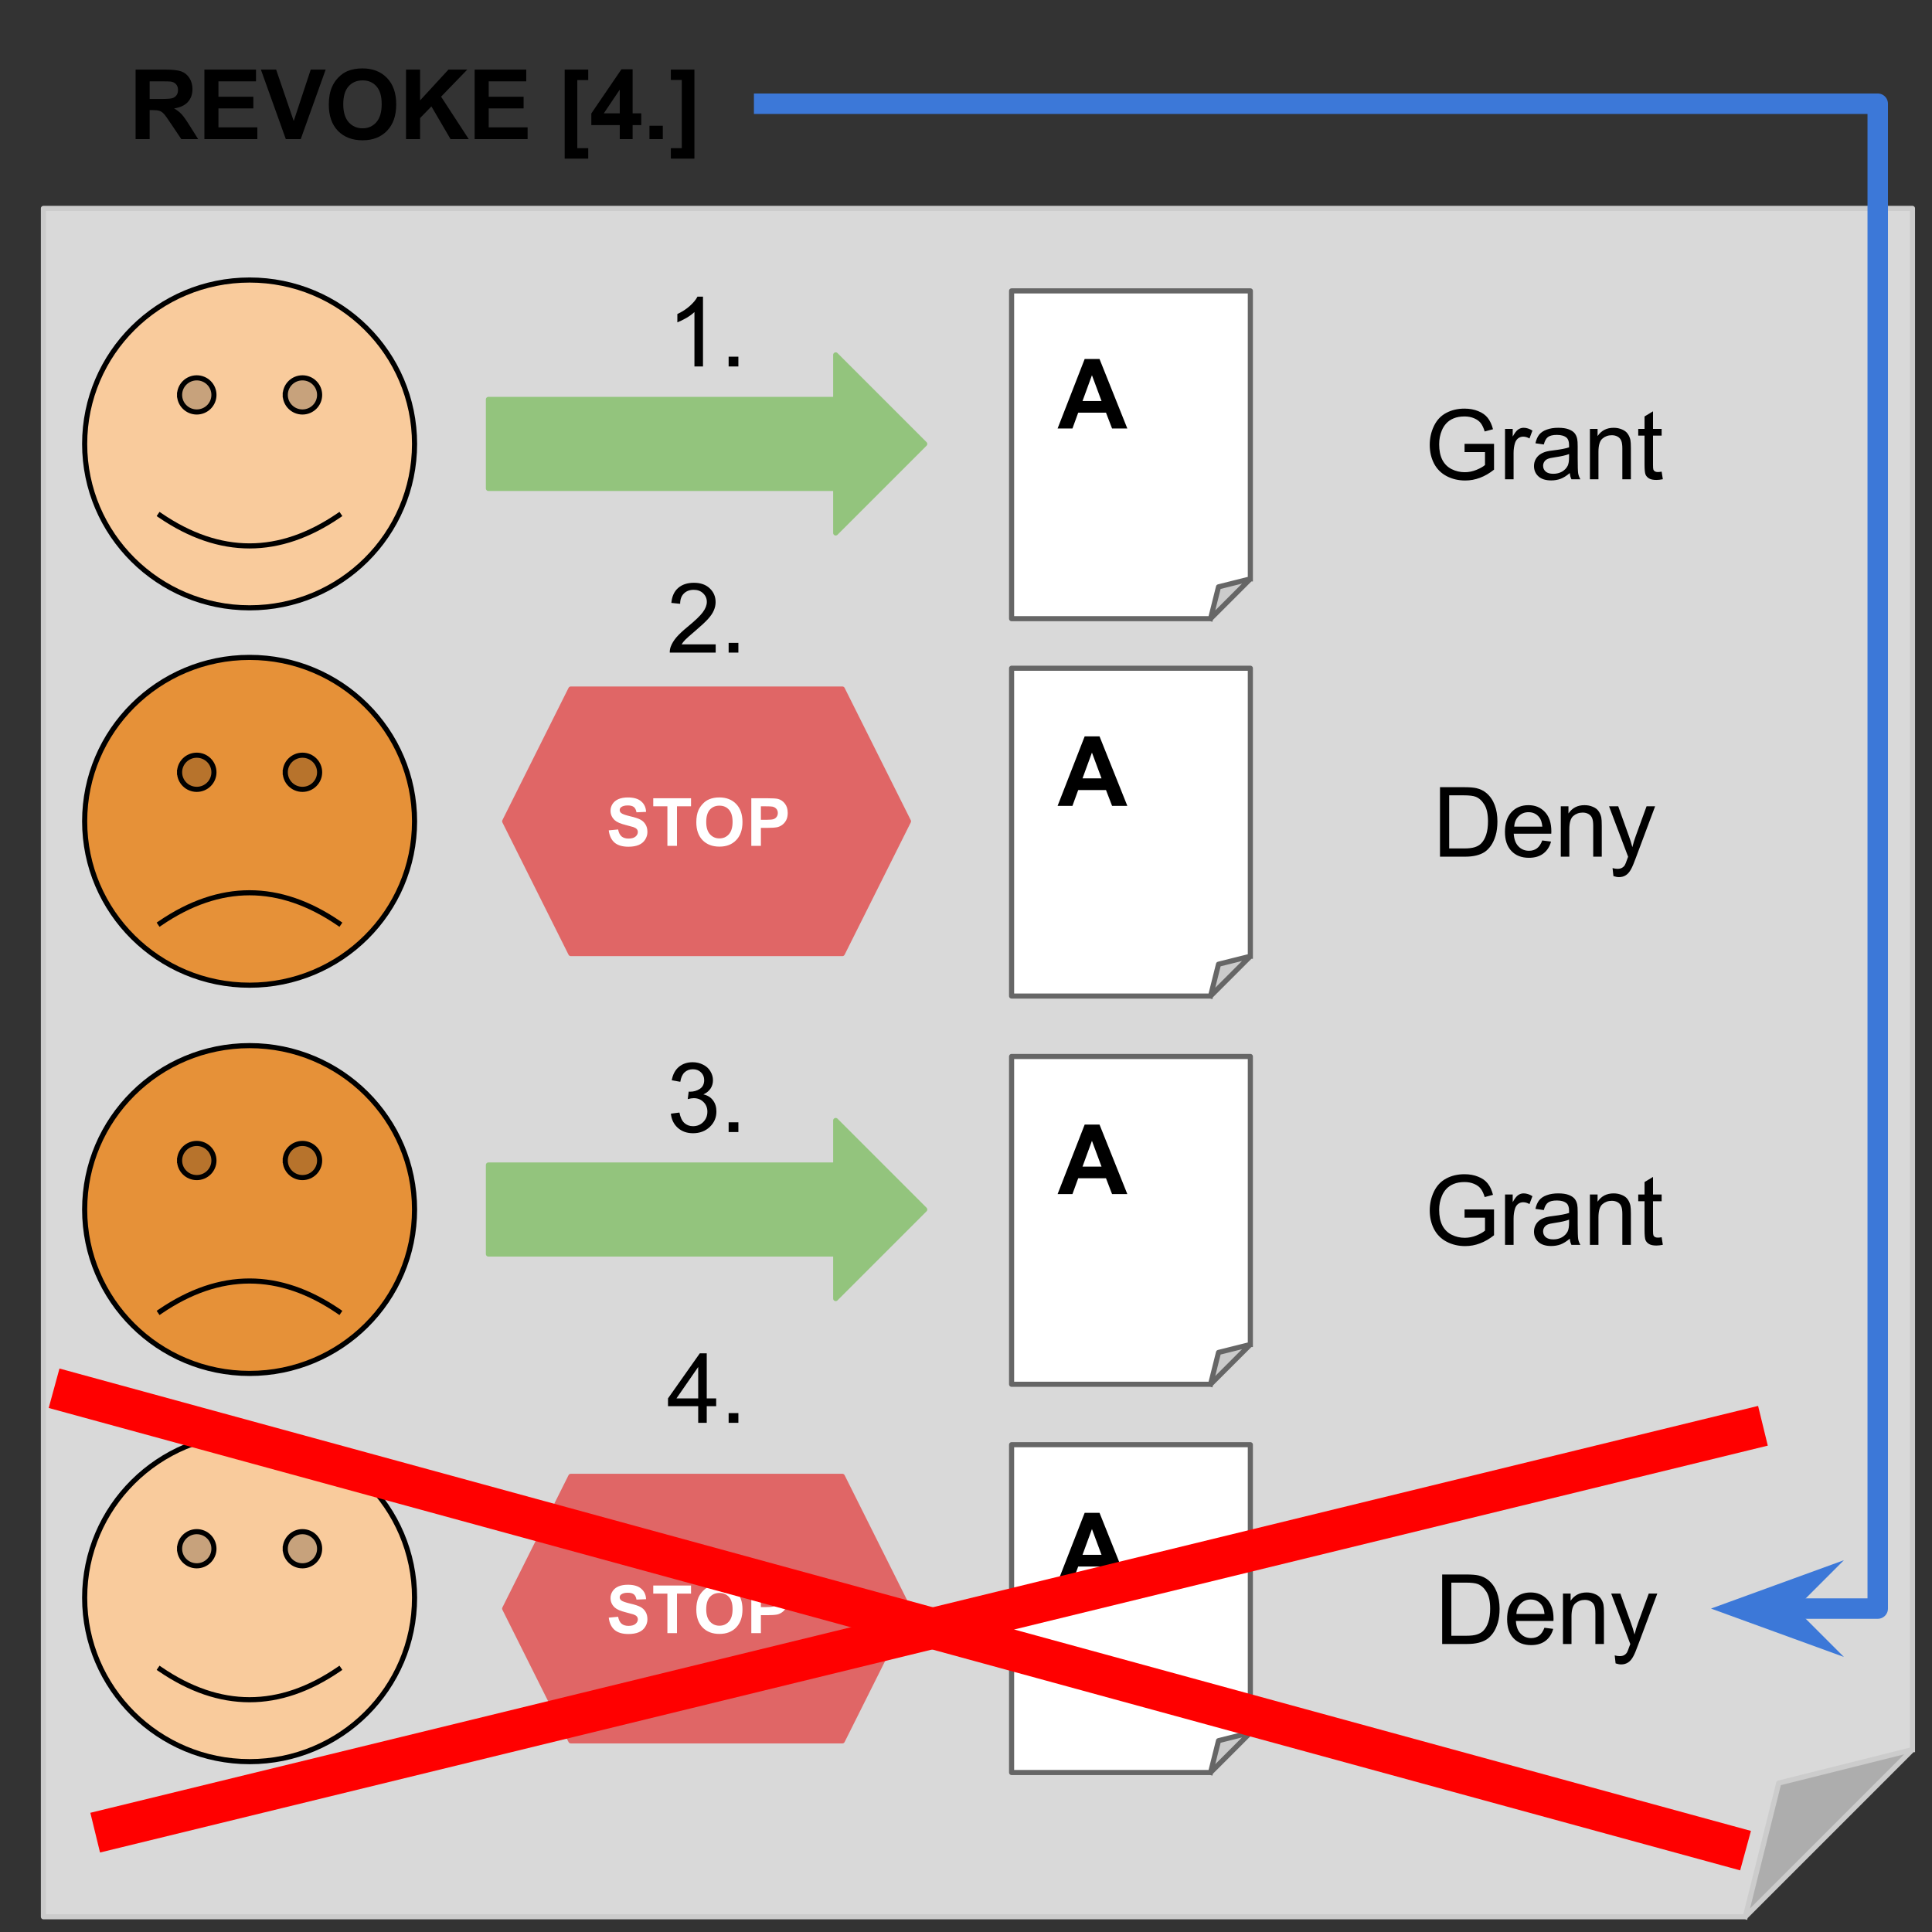 <?xml version="1.0" standalone="yes"?>

<svg version="1.1" viewBox="0.0 0.0 377.953 377.953" fill="none" stroke="none" stroke-linecap="square" stroke-miterlimit="10" xmlns="http://www.w3.org/2000/svg" xmlns:xlink="http://www.w3.org/1999/xlink"><rect x="0.0" y="0.0" width="377.953" height="377.953" fill="#333333" stroke="none"/><clipPath id="p.0"><path d="m0 0l377.953 0l0 377.953l-377.953 0l0 -377.953z" clip-rule="nonzero"></path></clipPath><g clip-path="url(#p.0)"><path fill="#000000" fill-opacity="0.0" d="m0 0l377.953 0l0 377.953l-377.953 0z" fill-rule="evenodd"></path><path fill="#d9d9d9" d="m8.493 40.769l365.638 0l0 301.506l-32.699 32.699l-332.939 0z" fill-rule="evenodd"></path><path fill="#adadad" d="m341.433 374.974l6.54 -26.159l26.159 -6.54z" fill-rule="evenodd"></path><path fill="#000000" fill-opacity="0.0" d="m341.433 374.974l6.54 -26.159l26.159 -6.54l-32.699 32.699l-332.939 0l0 -334.205l365.638 0l0 301.506" fill-rule="evenodd"></path><path stroke="#cccccc" stroke-width="1.0" stroke-linejoin="round" stroke-linecap="butt" d="m341.433 374.974l6.54 -26.159l26.159 -6.54l-32.699 32.699l-332.939 0l0 -334.205l365.638 0l0 301.506" fill-rule="evenodd"></path><path fill="#f9cb9c" d="m16.562 86.845l0 0c0 -17.708 14.447 -32.063 32.268 -32.063c17.821 0 32.268 14.355 32.268 32.063c0 17.708 -14.447 32.063 -32.268 32.063c-17.821 0 -32.268 -14.355 -32.268 -32.063z" fill-rule="evenodd"></path><path fill="#c7a27c" d="m35.131 77.256l0 0c0 -1.845 1.505 -3.34 3.361 -3.34c1.856 0 3.361 1.495 3.361 3.34c0 1.845 -1.505 3.34 -3.361 3.34c-1.856 0 -3.361 -1.495 -3.361 -3.34m20.675 0l0 0c0 -1.845 1.505 -3.34 3.361 -3.34c1.856 0 3.361 1.495 3.361 3.34c0 1.845 -1.505 3.34 -3.361 3.34c-1.856 0 -3.361 -1.495 -3.361 -3.34" fill-rule="evenodd"></path><path fill="#000000" fill-opacity="0.0" d="m31.34 100.828q17.489 11.935 34.938 0" fill-rule="evenodd"></path><path fill="#000000" fill-opacity="0.0" d="m16.562 86.845l0 0c0 -17.708 14.447 -32.063 32.268 -32.063c17.821 0 32.268 14.355 32.268 32.063c0 17.708 -14.447 32.063 -32.268 32.063c-17.821 0 -32.268 -14.355 -32.268 -32.063z" fill-rule="evenodd"></path><path stroke="#000000" stroke-width="1.0" stroke-linejoin="round" stroke-linecap="butt" d="m35.131 77.256l0 0c0 -1.845 1.505 -3.34 3.361 -3.34c1.856 0 3.361 1.495 3.361 3.34c0 1.845 -1.505 3.34 -3.361 3.34c-1.856 0 -3.361 -1.495 -3.361 -3.34m20.675 0l0 0c0 -1.845 1.505 -3.34 3.361 -3.34c1.856 0 3.361 1.495 3.361 3.34c0 1.845 -1.505 3.34 -3.361 3.34c-1.856 0 -3.361 -1.495 -3.361 -3.34" fill-rule="evenodd"></path><path stroke="#000000" stroke-width="1.0" stroke-linejoin="round" stroke-linecap="butt" d="m31.34 100.828q17.489 11.935 34.938 0" fill-rule="evenodd"></path><path stroke="#000000" stroke-width="1.0" stroke-linejoin="round" stroke-linecap="butt" d="m16.562 86.845l0 0c0 -17.708 14.447 -32.063 32.268 -32.063c17.821 0 32.268 14.355 32.268 32.063c0 17.708 -14.447 32.063 -32.268 32.063c-17.821 0 -32.268 -14.355 -32.268 -32.063z" fill-rule="evenodd"></path><path fill="#93c47d" d="m95.549 78.136l67.937 0l0 -8.709l17.417 17.417l-17.417 17.417l0 -8.709l-67.937 0z" fill-rule="evenodd"></path><path stroke="#93c47d" stroke-width="1.0" stroke-linejoin="round" stroke-linecap="butt" d="m95.549 78.136l67.937 0l0 -8.709l17.417 17.417l-17.417 17.417l0 -8.709l-67.937 0z" fill-rule="evenodd"></path><path fill="#ffffff" d="m197.895 56.906l46.709 0l0 56.341l-7.785 7.785l-38.924 0z" fill-rule="evenodd"></path><path fill="#cbcbcb" d="m236.819 121.031l1.557 -6.228l6.228 -1.557z" fill-rule="evenodd"></path><path fill="#000000" fill-opacity="0.0" d="m236.819 121.031l1.557 -6.228l6.228 -1.557l-7.785 7.785l-38.924 0l0 -64.126l46.709 0l0 56.341" fill-rule="evenodd"></path><path stroke="#666666" stroke-width="1.0" stroke-linejoin="round" stroke-linecap="butt" d="m236.819 121.031l1.557 -6.228l6.228 -1.557l-7.785 7.785l-38.924 0l0 -64.126l46.709 0l0 56.341" fill-rule="evenodd"></path><path fill="#000000" d="m220.536 83.826l-2.984 0l-1.188 -3.094l-5.438 0l-1.125 3.094l-2.906 0l5.297 -13.594l2.906 0l5.438 13.594zm-5.047 -5.375l-1.875 -5.047l-1.844 5.047l3.719 0z" fill-rule="nonzero"></path><path fill="#e69138" d="m16.562 236.617l0 0c0 -17.708 14.447 -32.063 32.268 -32.063c17.821 0 32.268 14.355 32.268 32.063c0 17.708 -14.447 32.063 -32.268 32.063c-17.821 0 -32.268 -14.355 -32.268 -32.063z" fill-rule="evenodd"></path><path fill="#b7732c" d="m35.131 227.028l0 0c0 -1.845 1.505 -3.34 3.361 -3.34c1.856 0 3.361 1.495 3.361 3.34c0 1.845 -1.505 3.34 -3.361 3.34c-1.856 0 -3.361 -1.495 -3.361 -3.34m20.675 0l0 0c0 -1.845 1.505 -3.34 3.361 -3.34c1.856 0 3.361 1.495 3.361 3.34c0 1.845 -1.505 3.34 -3.361 3.34c-1.856 0 -3.361 -1.495 -3.361 -3.34" fill-rule="evenodd"></path><path fill="#000000" fill-opacity="0.0" d="m31.34 256.567q17.489 -11.935 34.938 0" fill-rule="evenodd"></path><path fill="#000000" fill-opacity="0.0" d="m16.562 236.617l0 0c0 -17.708 14.447 -32.063 32.268 -32.063c17.821 0 32.268 14.355 32.268 32.063c0 17.708 -14.447 32.063 -32.268 32.063c-17.821 0 -32.268 -14.355 -32.268 -32.063z" fill-rule="evenodd"></path><path stroke="#000000" stroke-width="1.0" stroke-linejoin="round" stroke-linecap="butt" d="m35.131 227.028l0 0c0 -1.845 1.505 -3.34 3.361 -3.34c1.856 0 3.361 1.495 3.361 3.34c0 1.845 -1.505 3.34 -3.361 3.34c-1.856 0 -3.361 -1.495 -3.361 -3.34m20.675 0l0 0c0 -1.845 1.505 -3.34 3.361 -3.34c1.856 0 3.361 1.495 3.361 3.34c0 1.845 -1.505 3.34 -3.361 3.34c-1.856 0 -3.361 -1.495 -3.361 -3.34" fill-rule="evenodd"></path><path stroke="#000000" stroke-width="1.0" stroke-linejoin="round" stroke-linecap="butt" d="m31.34 256.567q17.489 -11.935 34.938 0" fill-rule="evenodd"></path><path stroke="#000000" stroke-width="1.0" stroke-linejoin="round" stroke-linecap="butt" d="m16.562 236.617l0 0c0 -17.708 14.447 -32.063 32.268 -32.063c17.821 0 32.268 14.355 32.268 32.063c0 17.708 -14.447 32.063 -32.268 32.063c-17.821 0 -32.268 -14.355 -32.268 -32.063z" fill-rule="evenodd"></path><path fill="#93c47d" d="m95.549 227.908l67.937 0l0 -8.709l17.417 17.417l-17.417 17.417l0 -8.709l-67.937 0z" fill-rule="evenodd"></path><path stroke="#93c47d" stroke-width="1.0" stroke-linejoin="round" stroke-linecap="butt" d="m95.549 227.908l67.937 0l0 -8.709l17.417 17.417l-17.417 17.417l0 -8.709l-67.937 0z" fill-rule="evenodd"></path><path fill="#ffffff" d="m197.895 206.677l46.709 0l0 56.341l-7.785 7.785l-38.924 0z" fill-rule="evenodd"></path><path fill="#cbcbcb" d="m236.819 270.803l1.557 -6.228l6.228 -1.557z" fill-rule="evenodd"></path><path fill="#000000" fill-opacity="0.0" d="m236.819 270.803l1.557 -6.228l6.228 -1.557l-7.785 7.785l-38.924 0l0 -64.126l46.709 0l0 56.341" fill-rule="evenodd"></path><path stroke="#666666" stroke-width="1.0" stroke-linejoin="round" stroke-linecap="butt" d="m236.819 270.803l1.557 -6.228l6.228 -1.557l-7.785 7.785l-38.924 0l0 -64.126l46.709 0l0 56.341" fill-rule="evenodd"></path><path fill="#000000" d="m220.536 233.597l-2.984 0l-1.188 -3.094l-5.438 0l-1.125 3.094l-2.906 0l5.297 -13.594l2.906 0l5.438 13.594zm-5.047 -5.375l-1.875 -5.047l-1.844 5.047l3.719 0z" fill-rule="nonzero"></path><path fill="#e69138" d="m16.562 160.668l0 0c0 -17.708 14.447 -32.063 32.268 -32.063c17.821 0 32.268 14.355 32.268 32.063c0 17.708 -14.447 32.063 -32.268 32.063c-17.821 0 -32.268 -14.355 -32.268 -32.063z" fill-rule="evenodd"></path><path fill="#b7732c" d="m35.131 151.079l0 0c0 -1.845 1.505 -3.34 3.361 -3.34c1.856 0 3.361 1.495 3.361 3.34c0 1.845 -1.505 3.34 -3.361 3.34c-1.856 0 -3.361 -1.495 -3.361 -3.34m20.675 0l0 0c0 -1.845 1.505 -3.34 3.361 -3.34c1.856 0 3.361 1.495 3.361 3.34c0 1.845 -1.505 3.34 -3.361 3.34c-1.856 0 -3.361 -1.495 -3.361 -3.34" fill-rule="evenodd"></path><path fill="#000000" fill-opacity="0.0" d="m31.34 180.618q17.489 -11.935 34.938 0" fill-rule="evenodd"></path><path fill="#000000" fill-opacity="0.0" d="m16.562 160.668l0 0c0 -17.708 14.447 -32.063 32.268 -32.063c17.821 0 32.268 14.355 32.268 32.063c0 17.708 -14.447 32.063 -32.268 32.063c-17.821 0 -32.268 -14.355 -32.268 -32.063z" fill-rule="evenodd"></path><path stroke="#000000" stroke-width="1.0" stroke-linejoin="round" stroke-linecap="butt" d="m35.131 151.079l0 0c0 -1.845 1.505 -3.34 3.361 -3.34c1.856 0 3.361 1.495 3.361 3.34c0 1.845 -1.505 3.34 -3.361 3.34c-1.856 0 -3.361 -1.495 -3.361 -3.34m20.675 0l0 0c0 -1.845 1.505 -3.34 3.361 -3.34c1.856 0 3.361 1.495 3.361 3.34c0 1.845 -1.505 3.34 -3.361 3.34c-1.856 0 -3.361 -1.495 -3.361 -3.34" fill-rule="evenodd"></path><path stroke="#000000" stroke-width="1.0" stroke-linejoin="round" stroke-linecap="butt" d="m31.34 180.618q17.489 -11.935 34.938 0" fill-rule="evenodd"></path><path stroke="#000000" stroke-width="1.0" stroke-linejoin="round" stroke-linecap="butt" d="m16.562 160.668l0 0c0 -17.708 14.447 -32.063 32.268 -32.063c17.821 0 32.268 14.355 32.268 32.063c0 17.708 -14.447 32.063 -32.268 32.063c-17.821 0 -32.268 -14.355 -32.268 -32.063z" fill-rule="evenodd"></path><path fill="#ffffff" d="m197.895 130.728l46.709 0l0 56.341l-7.785 7.785l-38.924 0z" fill-rule="evenodd"></path><path fill="#cbcbcb" d="m236.819 194.854l1.557 -6.228l6.228 -1.557z" fill-rule="evenodd"></path><path fill="#000000" fill-opacity="0.0" d="m236.819 194.854l1.557 -6.228l6.228 -1.557l-7.785 7.785l-38.924 0l0 -64.126l46.709 0l0 56.341" fill-rule="evenodd"></path><path stroke="#666666" stroke-width="1.0" stroke-linejoin="round" stroke-linecap="butt" d="m236.819 194.854l1.557 -6.228l6.228 -1.557l-7.785 7.785l-38.924 0l0 -64.126l46.709 0l0 56.341" fill-rule="evenodd"></path><path fill="#000000" d="m220.536 157.648l-2.984 0l-1.188 -3.094l-5.438 0l-1.125 3.094l-2.906 0l5.297 -13.594l2.906 0l5.438 13.594zm-5.047 -5.375l-1.875 -5.047l-1.844 5.047l3.719 0z" fill-rule="nonzero"></path><path fill="#f9cb9c" d="m16.562 312.564l0 0c0 -17.708 14.447 -32.063 32.268 -32.063c17.821 0 32.268 14.355 32.268 32.063c0 17.708 -14.447 32.063 -32.268 32.063c-17.821 0 -32.268 -14.355 -32.268 -32.063z" fill-rule="evenodd"></path><path fill="#c7a27c" d="m35.131 302.975l0 0c0 -1.845 1.505 -3.34 3.361 -3.34c1.856 0 3.361 1.495 3.361 3.34c0 1.845 -1.505 3.34 -3.361 3.34c-1.856 0 -3.361 -1.495 -3.361 -3.34m20.675 0l0 0c0 -1.845 1.505 -3.34 3.361 -3.34c1.856 0 3.361 1.495 3.361 3.34c0 1.845 -1.505 3.34 -3.361 3.34c-1.856 0 -3.361 -1.495 -3.361 -3.34" fill-rule="evenodd"></path><path fill="#000000" fill-opacity="0.0" d="m31.34 326.547q17.489 11.935 34.938 0" fill-rule="evenodd"></path><path fill="#000000" fill-opacity="0.0" d="m16.562 312.564l0 0c0 -17.708 14.447 -32.063 32.268 -32.063c17.821 0 32.268 14.355 32.268 32.063c0 17.708 -14.447 32.063 -32.268 32.063c-17.821 0 -32.268 -14.355 -32.268 -32.063z" fill-rule="evenodd"></path><path stroke="#000000" stroke-width="1.0" stroke-linejoin="round" stroke-linecap="butt" d="m35.131 302.975l0 0c0 -1.845 1.505 -3.34 3.361 -3.34c1.856 0 3.361 1.495 3.361 3.34c0 1.845 -1.505 3.34 -3.361 3.34c-1.856 0 -3.361 -1.495 -3.361 -3.34m20.675 0l0 0c0 -1.845 1.505 -3.34 3.361 -3.34c1.856 0 3.361 1.495 3.361 3.34c0 1.845 -1.505 3.34 -3.361 3.34c-1.856 0 -3.361 -1.495 -3.361 -3.34" fill-rule="evenodd"></path><path stroke="#000000" stroke-width="1.0" stroke-linejoin="round" stroke-linecap="butt" d="m31.34 326.547q17.489 11.935 34.938 0" fill-rule="evenodd"></path><path stroke="#000000" stroke-width="1.0" stroke-linejoin="round" stroke-linecap="butt" d="m16.562 312.564l0 0c0 -17.708 14.447 -32.063 32.268 -32.063c17.821 0 32.268 14.355 32.268 32.063c0 17.708 -14.447 32.063 -32.268 32.063c-17.821 0 -32.268 -14.355 -32.268 -32.063z" fill-rule="evenodd"></path><path fill="#ffffff" d="m197.895 282.625l46.709 0l0 56.341l-7.785 7.785l-38.924 0z" fill-rule="evenodd"></path><path fill="#cbcbcb" d="m236.819 346.751l1.557 -6.228l6.228 -1.557z" fill-rule="evenodd"></path><path fill="#000000" fill-opacity="0.0" d="m236.819 346.751l1.557 -6.228l6.228 -1.557l-7.785 7.785l-38.924 0l0 -64.126l46.709 0l0 56.341" fill-rule="evenodd"></path><path stroke="#666666" stroke-width="1.0" stroke-linejoin="round" stroke-linecap="butt" d="m236.819 346.751l1.557 -6.228l6.228 -1.557l-7.785 7.785l-38.924 0l0 -64.126l46.709 0l0 56.341" fill-rule="evenodd"></path><path fill="#000000" d="m220.536 309.545l-2.984 0l-1.188 -3.094l-5.438 0l-1.125 3.094l-2.906 0l5.297 -13.594l2.906 0l5.438 13.594zm-5.047 -5.375l-1.875 -5.047l-1.844 5.047l3.719 0z" fill-rule="nonzero"></path><path fill="#e06666" d="m98.73 160.669l12.937 -25.874l53.118 0l12.937 25.874l-12.937 25.874l-53.118 0z" fill-rule="evenodd"></path><path stroke="#e06666" stroke-width="1.0" stroke-linejoin="round" stroke-linecap="butt" d="m98.73 160.669l12.937 -25.874l53.118 0l12.937 25.874l-12.937 25.874l-53.118 0z" fill-rule="evenodd"></path><path fill="#ffffff" d="m119.093 162.438l1.828 -0.172q0.172 0.922 0.672 1.359q0.5 0.422 1.359 0.422q0.906 0 1.359 -0.375q0.469 -0.391 0.469 -0.906q0 -0.328 -0.203 -0.562q-0.188 -0.234 -0.672 -0.406q-0.328 -0.109 -1.5 -0.406q-1.516 -0.375 -2.125 -0.922q-0.844 -0.766 -0.844 -1.875q0 -0.703 0.391 -1.312q0.406 -0.625 1.156 -0.953q0.766 -0.328 1.844 -0.328q1.75 0 2.625 0.781q0.891 0.766 0.938 2.047l-1.875 0.078q-0.125 -0.719 -0.516 -1.031q-0.391 -0.312 -1.188 -0.312q-0.828 0 -1.281 0.328q-0.297 0.219 -0.297 0.578q0 0.328 0.266 0.562q0.359 0.312 1.734 0.641q1.375 0.312 2.031 0.656q0.656 0.344 1.016 0.953q0.375 0.594 0.375 1.484q0 0.797 -0.453 1.5q-0.438 0.688 -1.25 1.031q-0.812 0.344 -2.016 0.344q-1.766 0 -2.719 -0.812q-0.938 -0.828 -1.125 -2.391zm11.468 3.031l0 -7.734l-2.766 0l0 -1.578l7.391 0l0 1.578l-2.75 0l0 7.734l-1.875 0zm5.657 -4.594q0 -1.422 0.422 -2.391q0.328 -0.703 0.875 -1.266q0.547 -0.578 1.203 -0.844q0.859 -0.375 2.0 -0.375q2.062 0 3.297 1.281q1.234 1.281 1.234 3.547q0 2.25 -1.234 3.531q-1.219 1.266 -3.266 1.266q-2.078 0 -3.312 -1.266q-1.219 -1.266 -1.219 -3.484zm1.938 -0.062q0 1.578 0.734 2.391q0.734 0.812 1.844 0.812q1.125 0 1.844 -0.797q0.734 -0.812 0.734 -2.438q0 -1.594 -0.703 -2.375q-0.703 -0.797 -1.875 -0.797q-1.156 0 -1.875 0.797q-0.703 0.797 -0.703 2.406zm8.82 4.656l0 -9.312l3.016 0q1.703 0 2.234 0.141q0.797 0.219 1.328 0.922q0.547 0.703 0.547 1.812q0 0.844 -0.312 1.438q-0.312 0.578 -0.797 0.922q-0.469 0.328 -0.969 0.438q-0.672 0.125 -1.953 0.125l-1.219 0l0 3.516l-1.875 0zm1.875 -7.734l0 2.641l1.031 0q1.109 0 1.484 -0.141q0.375 -0.156 0.578 -0.453q0.219 -0.312 0.219 -0.734q0 -0.5 -0.297 -0.828q-0.297 -0.328 -0.766 -0.422q-0.328 -0.062 -1.344 -0.062l-0.906 0z" fill-rule="nonzero"></path><path fill="#e06666" d="m98.73 314.688l12.937 -25.874l53.118 0l12.937 25.874l-12.937 25.874l-53.118 0z" fill-rule="evenodd"></path><path stroke="#e06666" stroke-width="1.0" stroke-linejoin="round" stroke-linecap="butt" d="m98.73 314.688l12.937 -25.874l53.118 0l12.937 25.874l-12.937 25.874l-53.118 0z" fill-rule="evenodd"></path><path fill="#ffffff" d="m119.093 316.456l1.828 -0.172q0.172 0.922 0.672 1.359q0.5 0.422 1.359 0.422q0.906 0 1.359 -0.375q0.469 -0.391 0.469 -0.906q0 -0.328 -0.203 -0.562q-0.188 -0.234 -0.672 -0.406q-0.328 -0.109 -1.5 -0.406q-1.516 -0.375 -2.125 -0.922q-0.844 -0.766 -0.844 -1.875q0 -0.703 0.391 -1.312q0.406 -0.625 1.156 -0.953q0.766 -0.328 1.844 -0.328q1.75 0 2.625 0.781q0.891 0.766 0.938 2.047l-1.875 0.078q-0.125 -0.719 -0.516 -1.031q-0.391 -0.312 -1.188 -0.312q-0.828 0 -1.281 0.328q-0.297 0.219 -0.297 0.578q0 0.328 0.266 0.562q0.359 0.312 1.734 0.641q1.375 0.312 2.031 0.656q0.656 0.344 1.016 0.953q0.375 0.594 0.375 1.484q0 0.797 -0.453 1.5q-0.438 0.688 -1.25 1.031q-0.812 0.344 -2.016 0.344q-1.766 0 -2.719 -0.812q-0.938 -0.828 -1.125 -2.391zm11.468 3.031l0 -7.734l-2.766 0l0 -1.578l7.391 0l0 1.578l-2.75 0l0 7.734l-1.875 0zm5.657 -4.594q0 -1.422 0.422 -2.391q0.328 -0.703 0.875 -1.266q0.547 -0.578 1.203 -0.844q0.859 -0.375 2.0 -0.375q2.062 0 3.297 1.281q1.234 1.281 1.234 3.547q0 2.25 -1.234 3.531q-1.219 1.266 -3.266 1.266q-2.078 0 -3.312 -1.266q-1.219 -1.266 -1.219 -3.484zm1.938 -0.062q0 1.578 0.734 2.391q0.734 0.812 1.844 0.812q1.125 0 1.844 -0.797q0.734 -0.812 0.734 -2.438q0 -1.594 -0.703 -2.375q-0.703 -0.797 -1.875 -0.797q-1.156 0 -1.875 0.797q-0.703 0.797 -0.703 2.406zm8.82 4.656l0 -9.312l3.016 0q1.703 0 2.234 0.141q0.797 0.219 1.328 0.922q0.547 0.703 0.547 1.812q0 0.844 -0.312 1.438q-0.312 0.578 -0.797 0.922q-0.469 0.328 -0.969 0.438q-0.672 0.125 -1.953 0.125l-1.219 0l0 3.516l-1.875 0zm1.875 -7.734l0 2.641l1.031 0q1.109 0 1.484 -0.141q0.375 -0.156 0.578 -0.453q0.219 -0.312 0.219 -0.734q0 -0.5 -0.297 -0.828q-0.297 -0.328 -0.766 -0.422q-0.328 -0.062 -1.344 -0.062l-0.906 0z" fill-rule="nonzero"></path><path fill="#000000" fill-opacity="0.0" d="m120.178 54.782l36.094 0l0 19.969l-36.094 0z" fill-rule="evenodd"></path><path fill="#000000" d="m137.524 71.686l-1.672 0l0 -10.641q-0.594 0.578 -1.578 1.156q-0.984 0.562 -1.766 0.859l0 -1.625q1.406 -0.656 2.453 -1.594q1.047 -0.938 1.484 -1.812l1.078 0l0 13.656zm5.016 0l0 -1.906l1.906 0l0 1.906l-1.906 0z" fill-rule="nonzero"></path><path fill="#000000" fill-opacity="0.0" d="m120.178 110.761l36.094 0l0 19.969l-36.094 0z" fill-rule="evenodd"></path><path fill="#000000" d="m140.009 126.056l0 1.609l-8.984 0q-0.016 -0.609 0.188 -1.156q0.344 -0.922 1.094 -1.812q0.766 -0.891 2.188 -2.062q2.219 -1.812 3.0 -2.875q0.781 -1.062 0.781 -2.016q0 -0.984 -0.719 -1.672q-0.703 -0.688 -1.844 -0.688q-1.203 0 -1.938 0.734q-0.719 0.719 -0.719 2.0l-1.719 -0.172q0.172 -1.922 1.328 -2.922q1.156 -1.016 3.094 -1.016q1.953 0 3.094 1.094q1.141 1.078 1.141 2.688q0 0.812 -0.344 1.609q-0.328 0.781 -1.109 1.656q-0.766 0.859 -2.562 2.391q-1.5 1.266 -1.938 1.719q-0.422 0.438 -0.703 0.891l6.672 0zm2.532 1.609l0 -1.906l1.906 0l0 1.906l-1.906 0z" fill-rule="nonzero"></path><path fill="#000000" fill-opacity="0.0" d="m120.178 204.554l36.094 0l0 19.969l-36.094 0z" fill-rule="evenodd"></path><path fill="#000000" d="m131.243 217.864l1.672 -0.219q0.281 1.422 0.969 2.047q0.703 0.625 1.688 0.625q1.188 0 2.0 -0.812q0.812 -0.828 0.812 -2.031q0 -1.141 -0.766 -1.891q-0.75 -0.75 -1.906 -0.75q-0.469 0 -1.172 0.188l0.188 -1.469q0.156 0.016 0.266 0.016q1.062 0 1.906 -0.547q0.859 -0.562 0.859 -1.719q0 -0.922 -0.625 -1.516q-0.609 -0.609 -1.594 -0.609q-0.969 0 -1.625 0.609q-0.641 0.609 -0.828 1.844l-1.672 -0.297q0.297 -1.688 1.375 -2.609q1.094 -0.922 2.719 -0.922q1.109 0 2.047 0.484q0.938 0.469 1.422 1.297q0.5 0.828 0.5 1.75q0 0.891 -0.469 1.609q-0.469 0.719 -1.406 1.156q1.219 0.266 1.875 1.156q0.672 0.875 0.672 2.188q0 1.781 -1.297 3.016q-1.297 1.234 -3.281 1.234q-1.797 0 -2.984 -1.062q-1.172 -1.062 -1.344 -2.766zm11.298 3.594l0 -1.906l1.906 0l0 1.906l-1.906 0z" fill-rule="nonzero"></path><path fill="#000000" fill-opacity="0.0" d="m120.178 261.44l36.094 0l0 19.969l-36.094 0z" fill-rule="evenodd"></path><path fill="#000000" d="m136.587 278.344l0 -3.25l-5.906 0l0 -1.531l6.219 -8.812l1.359 0l0 8.812l1.844 0l0 1.531l-1.844 0l0 3.25l-1.672 0zm0 -4.781l0 -6.141l-4.25 6.141l4.25 0zm5.954 4.781l0 -1.906l1.906 0l0 1.906l-1.906 0z" fill-rule="nonzero"></path><path fill="#000000" fill-opacity="0.0" d="m249.349 71.664l105.323 0l0 30.362l-105.323 0z" fill-rule="evenodd"></path><path fill="#000000" d="m286.509 88.437l0 -1.609l5.766 0l0 5.047q-1.328 1.062 -2.75 1.594q-1.406 0.531 -2.891 0.531q-2.0 0 -3.641 -0.859q-1.625 -0.859 -2.469 -2.484q-0.828 -1.625 -0.828 -3.625q0 -1.984 0.828 -3.703q0.828 -1.719 2.391 -2.547q1.562 -0.844 3.594 -0.844q1.469 0 2.656 0.484q1.203 0.469 1.875 1.328q0.672 0.844 1.031 2.219l-1.625 0.438q-0.312 -1.031 -0.766 -1.625q-0.453 -0.594 -1.297 -0.953q-0.844 -0.359 -1.875 -0.359q-1.234 0 -2.141 0.375q-0.891 0.375 -1.453 1.0q-0.547 0.609 -0.844 1.344q-0.531 1.25 -0.531 2.734q0 1.812 0.625 3.047q0.641 1.219 1.828 1.812q1.203 0.594 2.547 0.594q1.172 0 2.281 -0.453q1.109 -0.453 1.688 -0.953l0 -2.531l-4.0 0zm7.918 5.328l0 -9.859l1.5 0l0 1.5q0.578 -1.047 1.062 -1.375q0.484 -0.344 1.078 -0.344q0.844 0 1.719 0.547l-0.578 1.547q-0.609 -0.359 -1.234 -0.359q-0.547 0 -0.984 0.328q-0.422 0.328 -0.609 0.906q-0.281 0.891 -0.281 1.953l0 5.156l-1.672 0zm12.666 -1.219q-0.938 0.797 -1.797 1.125q-0.859 0.312 -1.844 0.312q-1.609 0 -2.484 -0.781q-0.875 -0.797 -0.875 -2.031q0 -0.734 0.328 -1.328q0.328 -0.594 0.859 -0.953q0.531 -0.359 1.203 -0.547q0.5 -0.141 1.484 -0.25q2.031 -0.25 2.984 -0.578q0 -0.344 0 -0.438q0 -1.016 -0.469 -1.438q-0.641 -0.562 -1.906 -0.562q-1.172 0 -1.734 0.406q-0.562 0.406 -0.828 1.469l-1.641 -0.234q0.234 -1.047 0.734 -1.688q0.516 -0.641 1.469 -0.984q0.969 -0.359 2.25 -0.359q1.266 0 2.047 0.297q0.781 0.297 1.156 0.75q0.375 0.453 0.516 1.141q0.094 0.422 0.094 1.531l0 2.234q0 2.328 0.094 2.953q0.109 0.609 0.438 1.172l-1.75 0q-0.266 -0.516 -0.328 -1.219zm-0.141 -3.719q-0.906 0.359 -2.734 0.625q-1.031 0.141 -1.453 0.328q-0.422 0.188 -0.656 0.547q-0.234 0.359 -0.234 0.797q0 0.672 0.5 1.125q0.516 0.438 1.484 0.438q0.969 0 1.719 -0.422q0.75 -0.438 1.109 -1.156q0.266 -0.578 0.266 -1.672l0 -0.609zm4.079 4.938l0 -9.859l1.5 0l0 1.406q1.094 -1.625 3.141 -1.625q0.891 0 1.641 0.328q0.75 0.312 1.109 0.844q0.375 0.516 0.531 1.219q0.094 0.469 0.094 1.625l0 6.062l-1.672 0l0 -6.0q0 -1.016 -0.203 -1.516q-0.188 -0.516 -0.688 -0.812q-0.5 -0.297 -1.172 -0.297q-1.062 0 -1.844 0.672q-0.766 0.672 -0.766 2.578l0 5.375l-1.672 0zm14.032 -1.5l0.234 1.484q-0.703 0.141 -1.266 0.141q-0.906 0 -1.406 -0.281q-0.5 -0.297 -0.703 -0.75q-0.203 -0.469 -0.203 -1.984l0 -5.656l-1.234 0l0 -1.312l1.234 0l0 -2.438l1.656 -1.0l0 3.438l1.688 0l0 1.312l-1.688 0l0 5.75q0 0.719 0.078 0.922q0.094 0.203 0.297 0.328q0.203 0.125 0.578 0.125q0.266 0 0.734 -0.078z" fill-rule="nonzero"></path><path fill="#000000" fill-opacity="0.0" d="m249.349 221.436l105.323 0l0 30.362l-105.323 0z" fill-rule="evenodd"></path><path fill="#000000" d="m286.509 238.209l0 -1.609l5.766 0l0 5.047q-1.328 1.062 -2.75 1.594q-1.406 0.531 -2.891 0.531q-2.0 0 -3.641 -0.859q-1.625 -0.859 -2.469 -2.484q-0.828 -1.625 -0.828 -3.625q0 -1.984 0.828 -3.703q0.828 -1.719 2.391 -2.547q1.562 -0.844 3.594 -0.844q1.469 0 2.656 0.484q1.203 0.469 1.875 1.328q0.672 0.844 1.031 2.219l-1.625 0.438q-0.312 -1.031 -0.766 -1.625q-0.453 -0.594 -1.297 -0.953q-0.844 -0.359 -1.875 -0.359q-1.234 0 -2.141 0.375q-0.891 0.375 -1.453 1.0q-0.547 0.609 -0.844 1.344q-0.531 1.25 -0.531 2.734q0 1.812 0.625 3.047q0.641 1.219 1.828 1.812q1.203 0.594 2.547 0.594q1.172 0 2.281 -0.453q1.109 -0.453 1.688 -0.953l0 -2.531l-4.0 0zm7.918 5.328l0 -9.859l1.5 0l0 1.5q0.578 -1.047 1.062 -1.375q0.484 -0.344 1.078 -0.344q0.844 0 1.719 0.547l-0.578 1.547q-0.609 -0.359 -1.234 -0.359q-0.547 0 -0.984 0.328q-0.422 0.328 -0.609 0.906q-0.281 0.891 -0.281 1.953l0 5.156l-1.672 0zm12.666 -1.219q-0.938 0.797 -1.797 1.125q-0.859 0.312 -1.844 0.312q-1.609 0 -2.484 -0.781q-0.875 -0.797 -0.875 -2.031q0 -0.734 0.328 -1.328q0.328 -0.594 0.859 -0.953q0.531 -0.359 1.203 -0.547q0.5 -0.141 1.484 -0.25q2.031 -0.25 2.984 -0.578q0 -0.344 0 -0.438q0 -1.016 -0.469 -1.438q-0.641 -0.562 -1.906 -0.562q-1.172 0 -1.734 0.406q-0.562 0.406 -0.828 1.469l-1.641 -0.234q0.234 -1.047 0.734 -1.688q0.516 -0.641 1.469 -0.984q0.969 -0.359 2.25 -0.359q1.266 0 2.047 0.297q0.781 0.297 1.156 0.75q0.375 0.453 0.516 1.141q0.094 0.422 0.094 1.531l0 2.234q0 2.328 0.094 2.953q0.109 0.609 0.438 1.172l-1.75 0q-0.266 -0.516 -0.328 -1.219zm-0.141 -3.719q-0.906 0.359 -2.734 0.625q-1.031 0.141 -1.453 0.328q-0.422 0.188 -0.656 0.547q-0.234 0.359 -0.234 0.797q0 0.672 0.5 1.125q0.516 0.438 1.484 0.438q0.969 0 1.719 -0.422q0.75 -0.438 1.109 -1.156q0.266 -0.578 0.266 -1.672l0 -0.609zm4.079 4.938l0 -9.859l1.5 0l0 1.406q1.094 -1.625 3.141 -1.625q0.891 0 1.641 0.328q0.75 0.312 1.109 0.844q0.375 0.516 0.531 1.219q0.094 0.469 0.094 1.625l0 6.062l-1.672 0l0 -6.0q0 -1.016 -0.203 -1.516q-0.188 -0.516 -0.688 -0.812q-0.5 -0.297 -1.172 -0.297q-1.062 0 -1.844 0.672q-0.766 0.672 -0.766 2.578l0 5.375l-1.672 0zm14.032 -1.5l0.234 1.484q-0.703 0.141 -1.266 0.141q-0.906 0 -1.406 -0.281q-0.5 -0.297 -0.703 -0.75q-0.203 -0.469 -0.203 -1.984l0 -5.656l-1.234 0l0 -1.312l1.234 0l0 -2.438l1.656 -1.0l0 3.438l1.688 0l0 1.312l-1.688 0l0 5.75q0 0.719 0.078 0.922q0.094 0.203 0.297 0.328q0.203 0.125 0.578 0.125q0.266 0 0.734 -0.078z" fill-rule="nonzero"></path><path fill="#000000" fill-opacity="0.0" d="m249.349 145.488l105.323 0l0 30.362l-105.323 0z" fill-rule="evenodd"></path><path fill="#000000" d="m281.703 167.589l0 -13.594l4.688 0q1.578 0 2.422 0.188q1.156 0.266 1.984 0.969q1.078 0.922 1.609 2.344q0.531 1.406 0.531 3.219q0 1.547 -0.359 2.75q-0.359 1.188 -0.922 1.984q-0.562 0.781 -1.234 1.234q-0.672 0.438 -1.625 0.672q-0.953 0.234 -2.188 0.234l-4.906 0zm1.797 -1.609l2.906 0q1.344 0 2.109 -0.25q0.766 -0.25 1.219 -0.703q0.641 -0.641 1.0 -1.719q0.359 -1.078 0.359 -2.625q0 -2.125 -0.703 -3.266q-0.703 -1.156 -1.703 -1.547q-0.719 -0.281 -2.328 -0.281l-2.859 0l0 10.391zm18.207 -1.562l1.719 0.219q-0.406 1.5 -1.516 2.344q-1.094 0.828 -2.812 0.828q-2.156 0 -3.422 -1.328q-1.266 -1.328 -1.266 -3.734q0 -2.484 1.266 -3.859q1.281 -1.375 3.328 -1.375q1.984 0 3.234 1.344q1.25 1.344 1.25 3.797q0 0.141 -0.016 0.438l-7.344 0q0.094 1.625 0.922 2.484q0.828 0.859 2.062 0.859q0.906 0 1.547 -0.469q0.656 -0.484 1.047 -1.547zm-5.484 -2.703l5.5 0q-0.109 -1.234 -0.625 -1.859q-0.797 -0.969 -2.078 -0.969q-1.141 0 -1.938 0.781q-0.781 0.766 -0.859 2.047zm9.11 5.875l0 -9.859l1.5 0l0 1.406q1.094 -1.625 3.141 -1.625q0.891 0 1.641 0.328q0.75 0.312 1.109 0.844q0.375 0.516 0.531 1.219q0.094 0.469 0.094 1.625l0 6.062l-1.672 0l0 -6.0q0 -1.016 -0.203 -1.516q-0.188 -0.516 -0.688 -0.812q-0.5 -0.297 -1.172 -0.297q-1.062 0 -1.844 0.672q-0.766 0.672 -0.766 2.578l0 5.375l-1.672 0zm10.298 3.797l-0.172 -1.562q0.547 0.141 0.953 0.141q0.547 0 0.875 -0.188q0.344 -0.188 0.562 -0.516q0.156 -0.25 0.5 -1.25q0.047 -0.141 0.156 -0.406l-3.734 -9.875l1.797 0l2.047 5.719q0.406 1.078 0.719 2.281q0.281 -1.156 0.688 -2.25l2.094 -5.75l1.672 0l-3.75 10.031q-0.594 1.625 -0.938 2.234q-0.438 0.828 -1.016 1.203q-0.578 0.391 -1.375 0.391q-0.484 0 -1.078 -0.203z" fill-rule="nonzero"></path><path fill="#000000" fill-opacity="0.0" d="m270.168 299.507l64.535 0l0 30.362l-64.535 0z" fill-rule="evenodd"></path><path fill="#000000" d="m282.128 321.608l0 -13.594l4.688 0q1.578 0 2.422 0.188q1.156 0.266 1.984 0.969q1.078 0.922 1.609 2.344q0.531 1.406 0.531 3.219q0 1.547 -0.359 2.75q-0.359 1.188 -0.922 1.984q-0.562 0.781 -1.234 1.234q-0.672 0.438 -1.625 0.672q-0.953 0.234 -2.188 0.234l-4.906 0zm1.797 -1.609l2.906 0q1.344 0 2.109 -0.25q0.766 -0.25 1.219 -0.703q0.641 -0.641 1.0 -1.719q0.359 -1.078 0.359 -2.625q0 -2.125 -0.703 -3.266q-0.703 -1.156 -1.703 -1.547q-0.719 -0.281 -2.328 -0.281l-2.859 0l0 10.391zm18.207 -1.562l1.719 0.219q-0.406 1.5 -1.516 2.344q-1.094 0.828 -2.812 0.828q-2.156 0 -3.422 -1.328q-1.266 -1.328 -1.266 -3.734q0 -2.484 1.266 -3.859q1.281 -1.375 3.328 -1.375q1.984 0 3.234 1.344q1.25 1.344 1.25 3.797q0 0.141 -0.016 0.438l-7.344 0q0.094 1.625 0.922 2.484q0.828 0.859 2.062 0.859q0.906 0 1.547 -0.469q0.656 -0.484 1.047 -1.547zm-5.484 -2.703l5.5 0q-0.109 -1.234 -0.625 -1.859q-0.797 -0.969 -2.078 -0.969q-1.141 0 -1.938 0.781q-0.781 0.766 -0.859 2.047zm9.11 5.875l0 -9.859l1.5 0l0 1.406q1.094 -1.625 3.141 -1.625q0.891 0 1.641 0.328q0.75 0.312 1.109 0.844q0.375 0.516 0.531 1.219q0.094 0.469 0.094 1.625l0 6.062l-1.672 0l0 -6.0q0 -1.016 -0.203 -1.516q-0.188 -0.516 -0.688 -0.812q-0.5 -0.297 -1.172 -0.297q-1.062 0 -1.844 0.672q-0.766 0.672 -0.766 2.578l0 5.375l-1.672 0zm10.298 3.797l-0.172 -1.562q0.547 0.141 0.953 0.141q0.547 0 0.875 -0.188q0.344 -0.188 0.562 -0.516q0.156 -0.25 0.5 -1.25q0.047 -0.141 0.156 -0.406l-3.734 -9.875l1.797 0l2.047 5.719q0.406 1.078 0.719 2.281q0.281 -1.156 0.688 -2.25l2.094 -5.75l1.672 0l-3.75 10.031q-0.594 1.625 -0.938 2.234q-0.438 0.828 -1.016 1.203q-0.578 0.391 -1.375 0.391q-0.484 0 -1.078 -0.203z" fill-rule="nonzero"></path><path fill="#000000" fill-opacity="0.0" d="m16.136 8.068l133.354 0l0 24.441l-133.354 0z" fill-rule="evenodd"></path><path fill="#000000" d="m26.527 27.209l0 -13.594l5.781 0q2.188 0 3.172 0.359q0.984 0.359 1.578 1.297q0.594 0.938 0.594 2.156q0 1.531 -0.906 2.531q-0.891 0.984 -2.688 1.25q0.891 0.516 1.469 1.141q0.578 0.625 1.562 2.203l1.672 2.656l-3.297 0l-1.984 -2.953q-1.047 -1.594 -1.438 -2.0q-0.391 -0.422 -0.828 -0.562q-0.438 -0.156 -1.391 -0.156l-0.547 0l0 5.672l-2.75 0zm2.75 -7.844l2.031 0q1.969 0 2.453 -0.172q0.5 -0.172 0.781 -0.578q0.281 -0.406 0.281 -1.016q0 -0.688 -0.375 -1.109q-0.359 -0.422 -1.031 -0.531q-0.328 -0.047 -2.0 -0.047l-2.141 0l0 3.453zm10.707 7.844l0 -13.594l10.094 0l0 2.297l-7.344 0l0 3.016l6.828 0l0 2.281l-6.828 0l0 3.703l7.609 0l0 2.297l-10.359 0zm15.928 0l-4.875 -13.594l2.984 0l3.438 10.062l3.328 -10.062l2.922 0l-4.875 13.594l-2.922 0zm8.412 -6.719q0 -2.078 0.625 -3.484q0.453 -1.047 1.25 -1.859q0.812 -0.828 1.766 -1.234q1.281 -0.531 2.938 -0.531q3.0 0 4.797 1.859q1.812 1.859 1.812 5.188q0 3.297 -1.797 5.156q-1.781 1.859 -4.781 1.859q-3.031 0 -4.828 -1.844q-1.781 -1.859 -1.781 -5.109zm2.828 -0.094q0 2.312 1.062 3.516q1.078 1.188 2.719 1.188q1.641 0 2.688 -1.188q1.047 -1.188 1.047 -3.547q0 -2.344 -1.031 -3.484q-1.016 -1.156 -2.703 -1.156q-1.703 0 -2.75 1.172q-1.031 1.156 -1.031 3.5zm12.277 6.812l0 -13.594l2.75 0l0 6.031l5.547 -6.031l3.688 0l-5.125 5.297l5.406 8.297l-3.562 0l-3.734 -6.391l-2.219 2.281l0 4.109l-2.75 0zm13.426 0l0 -13.594l10.094 0l0 2.297l-7.344 0l0 3.016l6.828 0l0 2.281l-6.828 0l0 3.703l7.609 0l0 2.297l-10.359 0zm17.611 3.828l0 -17.422l4.609 0l0 2.047l-2.141 0l0 13.328l2.141 0l0 2.047l-4.609 0zm10.775 -3.828l0 -2.734l-5.562 0l0 -2.281l5.891 -8.641l2.188 0l0 8.625l1.688 0l0 2.297l-1.688 0l0 2.734l-2.516 0zm0 -5.031l0 -4.641l-3.125 4.641l3.125 0zm5.813 5.031l0 -2.609l2.609 0l0 2.609l-2.609 0zm8.793 -13.594l0 17.422l-4.609 0l0 -2.047l2.141 0l0 -13.344l-2.141 0l0 -2.031l4.609 0z" fill-rule="nonzero"></path><path fill="#000000" fill-opacity="0.0" d="m22.507 357.57l318.488 -77.701" fill-rule="evenodd"></path><path stroke="#ff0000" stroke-width="8.0" stroke-linejoin="round" stroke-linecap="butt" d="m22.507 357.57l318.488 -77.701" fill-rule="evenodd"></path><path fill="#000000" fill-opacity="0.0" d="m14.438 272.635l323.181 88.346" fill-rule="evenodd"></path><path stroke="#ff0000" stroke-width="8.0" stroke-linejoin="round" stroke-linecap="butt" d="m14.438 272.635l323.181 88.346" fill-rule="evenodd"></path><path fill="#000000" fill-opacity="0.0" d="m149.491 20.289l217.845 0l0 294.394l-32.617 0" fill-rule="evenodd"></path><path stroke="#3c78d8" stroke-width="4.0" stroke-linejoin="round" stroke-linecap="butt" d="m149.491 20.289l217.845 0l0 294.394l-18.909 0" fill-rule="evenodd"></path><path fill="#3c78d8" stroke="#3c78d8" stroke-width="4.0" stroke-linecap="butt" d="m348.428 314.682l4.498 -4.498l-12.359 4.498l12.359 4.498z" fill-rule="evenodd"></path></g></svg>

